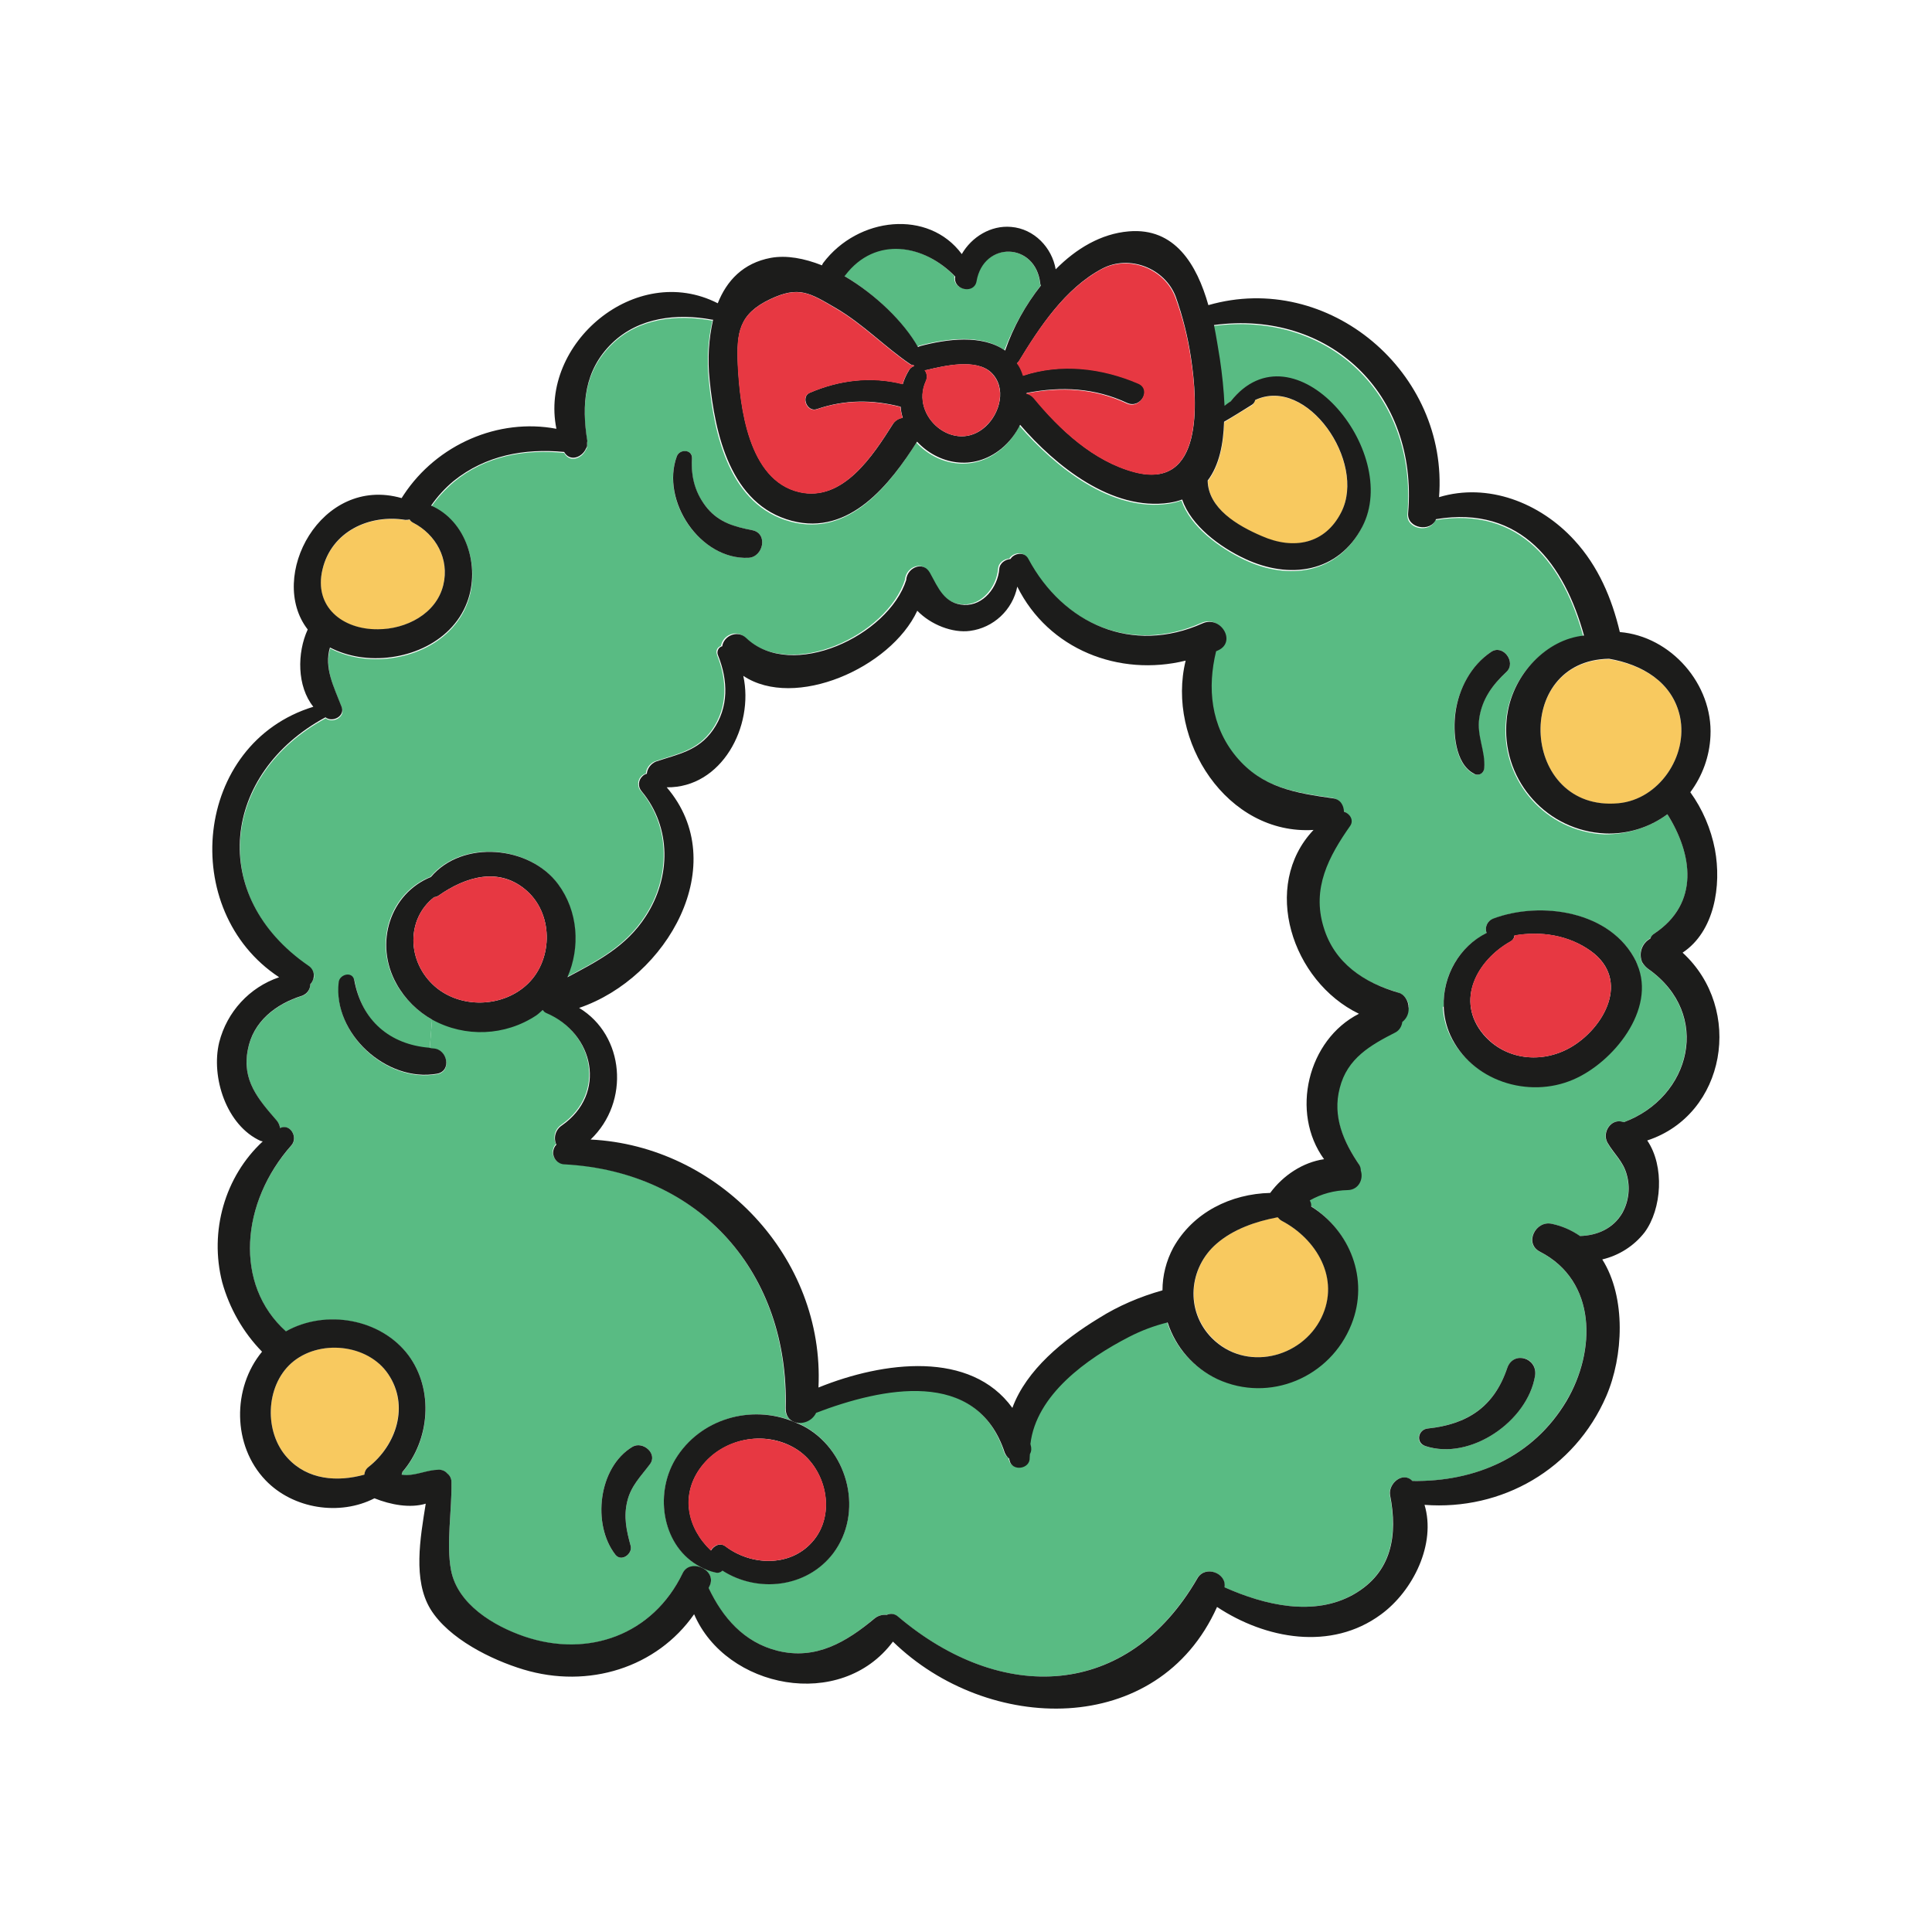 <?xml version="1.0" encoding="utf-8"?>
<!-- Generator: Adobe Illustrator 26.0.1, SVG Export Plug-In . SVG Version: 6.00 Build 0)  -->
<svg version="1.1" id="Calque_1" xmlns="http://www.w3.org/2000/svg" xmlns:xlink="http://www.w3.org/1999/xlink" x="0px" y="0px"
	 viewBox="0 0 825 825" style="enable-background:new 0 0 825 825;" xml:space="preserve">
<style type="text/css">
	.st0{fill:#59BB83;}
	.st1{fill:#F8C95F;}
	.st2{fill:#1C1C1B;}
	.st3{fill:#E73842;}
</style>
<g id="Calque_2_00000041256082612412408020000015360041311064822939_">
	<g id="Calque_1-2">
		<path class="st0" d="M339,607L339,607c-18.2-7.3-40-1.2-50.5,16.1c-9.4,15.4-5.3,37.7,10.7,46l-0.1,0.2c-2.8-0.9-6.1-0.4-7.6,2.6
			c-12.8,26.3-40.4,36.3-67.6,27c-13.1-4.5-28.5-13.7-31.3-28.3c-2.1-11.3,0.4-25.9,0.2-37.5c0-1.5-0.6-2.9-1.8-3.8
			c-0.9-1.1-2.3-1.8-3.8-1.6c-4.6,0.1-8.9,2.2-13.6,2.3c-0.7,0-1.4-0.1-2.1-0.2c0.2-0.3,0.3-0.7,0.3-1.1
			c11.8-13.5,13.6-35.2,2.6-49.9c-11.8-15.7-35.4-19.6-52.3-10.2c-22.2-19.9-19.5-55,2.4-79.5c3-3.5-0.7-9.5-4.9-7.3
			c-0.2-1.2-0.7-2.4-1.5-3.3c-7.8-9-14.8-17.1-12.3-30c2.2-12.2,12-19.7,23.2-23.2c2.1-0.7,3.5-2.7,3.5-4.9c0.7-0.8,1.2-1.7,1.4-2.7
			l11.2,0.7c-0.2,0.4-0.4,0.9-0.4,1.4c-2.4,21.8,20.5,42.8,42,38.9c6.3-1.1,4.4-10.5-1.5-10.8c-0.6,0-1.1-0.1-1.7-0.2l1-12.5
			c14,7.6,31,6.9,44.3-1.9c1-0.7,1.8-1.5,2.7-2.3c0.3,0.5,0.8,0.9,1.4,1.2c20.6,8.7,26.1,34.6,6.8,48.1c-2.7,1.8-3.7,5.3-2.3,8.2
			c-1.9,2-1.8,5.2,0.2,7.1c0.9,0.8,2,1.3,3.2,1.4c58.3,3.2,96,46.7,94.5,104C335.1,604.2,336.8,606.2,339,607z M277.5,625.3
			c3.5-4.5-3.1-10.2-7.4-7.5c-14.6,8.7-17.4,33.3-7.3,46.1c2.5,3.2,7.4-0.2,6.5-3.8c-1.8-6.6-3.1-12.4-1.4-19.2
			C269.5,634.4,273.7,630.4,277.5,625.3z"/>
		<path class="st0" d="M703.8,413.8c27.3,19.3,18.1,54.8-10.5,65.4c-0.1-0.1-0.2-0.1-0.3-0.1c-5.1-1.7-9.1,4.4-6.7,8.8
			c2.6,4.7,6.7,8,8.2,13.5c1.6,5.5,1,11.5-1.8,16.5c-3.9,6.8-10.9,9.7-18.1,9.9c-3.6-2.5-7.7-4.3-12-5.2c-7-1.5-12,8.4-5.1,11.9
			c24.4,12.5,24.1,42.3,11.3,63.8c-14.3,23.9-38.8,34.6-65.8,34.1c-4-4.3-10.4,1.2-9.5,6.1c3.3,16.9,0.9,32.9-15.5,42.3
			c-17,9.7-38.2,4.6-55.2-3c1-6.1-8.3-9.6-11.6-3.8c-30,51.9-83.8,53.5-127.7,16.4c-1.4-1.2-3.3-1.6-5-0.8c-1.8-0.2-3.6,0.3-5,1.4
			c-12.1,10.2-25.1,18-41.6,13.9c-14.3-3.6-23.5-14.2-29.4-26.8c0.2-0.4,0.4-0.8,0.6-1.3c1.5-3.5-1-6.5-4.1-7.6l0.1-0.2
			c2,1,4.2,1.8,6.4,2.4c1.1,0.3,2.2,0,3-0.8c14.9,9.5,36,7.4,47.3-7.4c12.9-17.2,6.6-42.9-11.4-53.6c-1.7-1-3.5-1.9-5.4-2.6V607
			c3.6,1.1,7.6-0.6,9.2-4c28.2-10.7,68.5-19.5,80.5,16.9c0.3,1.1,1,2,1.9,2.6c0.1,0.3,0.1,0.6,0.2,0.8c1,4.9,8.9,3.8,8.6-1.2
			c0-0.5,0.1-1,0.1-1.5c0.6-1.2,0.7-2.6,0.3-3.9c0-0.1,0-0.2-0.1-0.3c2.5-21.2,24.2-36.6,42.1-45.8c5.3-2.7,10.8-4.7,16.5-6.2
			c3.4,10.7,11.1,19.4,21.2,24.2c22.3,10.3,48.3-0.7,57.3-23.4c7.7-19.3-0.7-39.9-17.2-50.3c0.1-0.9-0.1-1.9-0.6-2.6
			c4.9-2.8,10.5-4.4,16.2-4.5c4.7-0.1,6.8-4.7,5.6-8.3c0.1-0.8-0.1-1.7-0.6-2.4c-6.7-9.8-11.5-20.7-8.4-32.9
			c3.2-12.7,13.1-18.3,23.9-23.8c1.6-0.9,2.7-2.5,2.8-4.4c1.8-1.4,2.8-3.5,2.7-5.8l14.9-0.8c0.1,4.2,1.1,8.4,2.8,12.2
			c9,19.5,33.4,27.3,52.5,19c16.9-7.2,35.6-30,27.3-49.2l2.1-0.9C701.8,412,702.7,413,703.8,413.8z M655.5,587.5
			c1.3-7.8-9.2-10.9-11.9-3.3c-5.6,16.5-17,24-34,25.8c-4.2,0.4-5.4,6.2-1,7.5C627.9,623.8,652.2,606.9,655.5,587.5L655.5,587.5z"/>
		<path class="st0" d="M444.1,121c0.1,0.3,0.2,0.6,0.3,0.9c-6.5,8.4-11.7,17.7-15.5,27.6c-9.9-7-25-4.9-36.3-1.9
			c-0.3,0.1-0.5,0.3-0.9,0.4c-6-10.7-18.1-22.5-31.4-30.3c0.1-0.1,0.3-0.1,0.3-0.3c13-17.1,34-13,47,0.5c0,0.2-0.1,0.5-0.1,0.8
			c-0.1,5.1,8.3,6.6,9.2,1.2C419.9,102.8,442.2,103.4,444.1,121z"/>
		<path class="st0" d="M712,347.7c10.8,17.1,13.9,37.9-5.5,50.9c-0.8,0.5-1.4,1.3-1.9,2.1c-3.6,2-5.1,6.4-3.4,10.2l-2.1,0.9
			c-0.1-0.3-0.3-0.7-0.4-1c-10.6-21.8-40.8-26.1-61.2-18.4c-2.4,0.9-3.6,3.6-2.7,6.1c-11.7,5.7-18.9,18.4-18.3,31.4l-14.9,0.8
			c0.2-3.2-1.8-6-4.9-7c-14.8-4.3-27.4-12.5-32-28c-5-16.5,2.2-30.1,11.4-43.3c1.7-2.5-0.2-5.3-2.7-6c-0.1-2.7-1.5-5.3-4.7-5.7
			c-16-2.3-30.3-4.5-41.4-17.9c-10.8-13-12.3-29.3-8.5-44.9c0.3-0.2,0.6-0.2,0.9-0.4c7.8-3.7,1-15-6.7-11.5
			c-30,13.4-59.5,0.3-74.4-27.6c-1.7-3.2-6.1-2.4-7.6,0.1c-2.2,0.2-4.6,1.7-4.8,4.3c-0.6,7.6-6.7,15.7-15,15.3
			c-8.5-0.4-11.1-7.4-14.6-13.7c-2.9-5.2-9.5-2.2-10.1,2.7v0.3c-7.6,24-49.1,43.3-68.4,24.8c-3.8-3.7-9.6-0.8-10.2,3.6
			c-1.5,0.5-2.3,2-1.8,3.5c0,0.1,0.1,0.2,0.1,0.4c4.3,10.7,4.7,22.2-2.2,32c-6.3,8.9-14.8,10.2-24.3,13.4c-2.2,0.9-3.7,2.9-3.9,5.2
			c-2.4,0.7-3.8,3.2-3.1,5.7c0.2,0.7,0.5,1.3,1,1.8c12.8,15.4,12.5,36.9,1.8,53.3c-8.4,13.1-20.7,19.3-33.4,26.1
			c5.6-12.7,4.6-28.2-4-39.8c-12.2-16.4-40.8-19-54.3-3c-17.3,6.9-24.4,28.1-14.7,45.6c3.6,6.4,9,11.7,15.4,15.4l-1,12.5
			c-16.8-1.5-28.8-11.5-32-28.8c-0.7-3.5-4.9-2.9-6.3-0.4l-11.2-0.7c0.5-2.1-0.5-4.2-2.3-5.3c-42.9-29.7-37-82.1,7.4-106
			c0.2,0.1,0.3,0.3,0.6,0.4c3,1.6,7.7-1.1,6.3-4.8c-3.3-8.6-7.6-16.6-5-25.4c3.9,2,8,3.3,12.3,4c18.1,2.9,39.5-5.2,46.3-23.4
			c5.7-15.2-0.3-34.6-15.4-41.2c2.7-3.9,6-7.4,9.6-10.5c13.5-11.1,30.2-14.1,47.1-12.4c2.4,4.4,7.6,2.4,9.3-1.4
			c0.3-0.3,0.4-0.7,0.5-1.1v-0.4c0-0.3,0-0.6,0-0.9c0-0.3,0.1-0.6,0.1-0.9c-2.5-15.4-1.4-30.1,10.5-41.7
			c11.3-11.1,27.7-12.9,42.7-10.1h0.2c-1.9,8.4-2.4,17-1.5,25.6c2.2,23.2,8.9,53.4,35.1,60.3c24.7,6.5,41.9-15.4,53.5-33.8
			c8.7,9.4,23.7,13,36,3c3.4-2.8,6.1-6.2,8-10.2c15.3,17.6,39.2,36.9,63.7,33.3c1.9-0.3,3.7-0.7,5.5-1.4
			c3.8,11.2,16.1,20.2,26.8,25.3c18.9,9,39.8,6.1,50.1-13.6c16.9-32.3-29.2-87.6-56.2-53.6c-0.8,0.6-1.7,1.2-2.6,1.9
			c-0.3-6.7-1-13.5-2-20.1c-0.7-4.4-1.5-9.4-2.5-14.4c49.1-6.6,87.2,29.1,82.9,80.3c-0.6,6.6,9.7,8.3,11.9,2.6
			c36.6-6.1,55,19.6,63.2,49.7c-16.2,1.5-30,16.5-32.7,33.3c-3.8,24.2,12.7,46.9,36.9,50.7c1.6,0.3,3.2,0.4,4.9,0.5
			C694.9,356.3,704.3,353.4,712,347.7z M643.3,286.9c4.3-4.2-1.5-12-6.6-8.5c-8.6,5.9-13.8,15.8-15.3,26c-1.1,8-0.3,21.9,8,26.1
			c1.4,0.8,3.2,0.2,4-1.2c0.2-0.4,0.3-0.8,0.3-1.3c0.5-7.3-3.3-13.8-2.1-21.5C632.9,298.3,637.4,292.4,643.3,286.9L643.3,286.9z
			 M319.6,238.2c6.4-0.3,8.5-10.5,1.6-11.8c-7.6-1.4-13.9-3.2-19.1-9.3c-5.3-6.3-7.2-13.3-6.6-21.3c0.3-3.9-5.3-4.2-6.5-0.9
			C282,213.8,298.8,239,319.6,238.2L319.6,238.2z"/>
		<path class="st1" d="M165.8,586.8c9,13.5,3.3,30.3-8.4,39.6c-1.1,0.8-1.7,2-1.8,3.3c-11.4,3.2-24.1,2.3-32.8-7.1
			c-10.1-10.9-9.5-30.6,1.6-40.5C136.1,571.7,157.1,573.7,165.8,586.8z"/>
		<path class="st1" d="M547.4,521.3c14.8,7.8,25,24.7,17,41.3c-8.5,17.5-32.6,23.2-46.8,8.7c-11.5-11.6-10-30,2.1-40.4
			c7.1-6,16.5-9.4,26-11.2C546.1,520.4,546.7,520.9,547.4,521.3z"/>
		<path class="st1" d="M717.4,306.2c3.5,16.7-9,35.2-26.3,36.9c-41.6,3.8-45.6-61.1-4-61.6C701,283.8,714.2,291.1,717.4,306.2z"/>
		<path class="st1" d="M536,170.9c22.2-10.4,47.4,26.4,36.8,47.8c-6.9,13.8-20.4,16.3-33.9,10.4c-10.3-4.4-22.9-11.9-23.1-23.7
			c5-6.6,6.7-15.7,7-25.1c3.9-2.4,7.8-4.9,11.8-7.2C535.3,172.5,535.8,171.7,536,170.9z"/>
		<path class="st1" d="M176.4,223.2c9.6,5,15.6,15.5,12.9,26.6c-3,12.4-15.9,18.9-27.9,19c-15,0.2-27.6-9.5-23.7-25.5
			c3.8-16.2,19.9-23.7,35.4-21.2c0.6,0.1,1.2,0,1.8-0.2C175.3,222.5,175.8,222.9,176.4,223.2z"/>
		<path class="st2" d="M732.3,362.7c2.9,15.5-0.2,35.1-13.8,44.1c26.3,24.1,18.5,69.2-15.1,80.2c7.5,11,6.2,29.3-1.1,39.2
			c-4.5,5.8-10.9,9.9-18.1,11.6c10.3,16.3,9,41.5,1.7,58.4c-13.6,31.3-44.6,48.9-77.6,46.4c5,16.6-4.8,36.7-18.6,46.8
			c-21.3,15.7-49.3,10.5-70-3.2c-25.2,56.2-98,54.2-138.4,14.8c-22.3,29.9-71.3,20-84.9-11.7c-15.9,22.8-45.1,32-72.9,23.6
			c-13.6-4.1-31.9-13.1-39.7-25.8c-7.5-12.4-4.4-30.1-2-45c-6.7,2-14.9,0.5-21.9-2.3c-14.8,7.6-34.7,4.6-46.5-7.7
			c-14.2-14.8-14.3-39.4-1.5-54.9c-8.1-8.3-13.9-18.5-17-29.6c-5.6-21.8,1.1-45.2,17.3-60.2c-0.3-0.1-0.6-0.1-0.9-0.2
			c-14.6-6.6-21.3-27.2-17.7-42.1c3.3-13,12.9-23.5,25.6-27.8c-43.2-28.4-36.6-99.8,14.6-115.5c-7-8.7-7-23-2.4-33
			c-17.4-22.4,5.6-66,40.1-56.1c0.3-0.4,0.6-1,0.9-1.4c14.2-21.5,40.4-32.9,65.2-28.2c-7.4-36.3,33.8-71.5,68.9-53.6
			c3.8-9.6,10.8-17.2,22.7-19.4c6.7-1.2,14.2,0.2,21.8,3.2c0.1-0.3,0.3-0.7,0.5-1c14.9-19.8,45-23,59.2-3.8
			c4.2-7.3,12.4-12.4,21.1-11.6c9.8,0.8,17.4,8.8,19,18.1c8.7-8.8,19.3-15.2,31.2-16.2c19.7-1.7,29.1,14.2,34,31.5
			c51.4-14.8,102.7,28.8,98.5,82c20.8-6.3,43.1,2.3,57.8,18.4c10.2,11.1,16,24.8,19.4,39.2c21.8,1.8,39.8,22.3,38.7,44.4
			c-0.4,8.7-3.4,17-8.6,24C727,345.5,730.6,353.9,732.3,362.7z M691.1,343c17.3-1.6,29.8-20.1,26.3-36.9
			c-3.2-15-16.4-22.4-30.3-24.8C645.5,281.9,649.5,346.9,691.1,343z M706.5,398.6c19.4-13,16.2-33.9,5.5-50.9
			c-7.7,5.7-17.1,8.6-26.6,8.2c-24.5-1.1-43.4-21.9-42.2-46.3c0.1-1.6,0.2-3.3,0.5-4.9c2.6-16.7,16.5-31.7,32.7-33.3
			c-8.3-30.1-26.6-55.8-63.2-49.7c-2.2,5.7-12.5,4-11.9-2.6c4.3-51.2-33.8-86.9-82.9-80.3c1,5,1.8,10.1,2.5,14.4
			c1,6.7,1.7,13.4,2,20.1c0.8-0.7,1.7-1.3,2.6-1.9c27-34,73.1,21.2,56.2,53.6c-10.3,19.7-31.2,22.5-50.1,13.6
			c-10.7-5-23-14.1-26.8-25.3c-1.8,0.7-3.6,1.1-5.5,1.4c-24.5,3.6-48.5-15.7-63.7-33.3c-1.9,3.9-4.6,7.4-8,10.2
			c-12.3,10-27.3,6.4-36-3c-11.6,18.3-28.8,40.3-53.5,33.8c-26.2-6.9-32.8-37.1-35.1-60.3c-0.9-8.6-0.4-17.2,1.5-25.6H304
			c-14.9-2.8-31.3-1-42.7,10.1c-11.9,11.6-13,26.3-10.5,41.7c0,0.2-0.1,0.5-0.1,0.9c0,0.3,0,0.6,0,0.9v0.4c-0.1,0.4-0.3,0.8-0.5,1.1
			c-1.7,3.8-6.9,5.7-9.3,1.4c-16.9-1.6-33.5,1.4-47.2,12.4c-3.7,3.1-6.9,6.6-9.6,10.5c15.1,6.6,21.1,26,15.4,41.2
			c-6.8,18.2-28.2,26.3-46.3,23.4c-4.3-0.7-8.4-2-12.3-4c-2.6,8.8,1.7,16.8,5,25.4c1.4,3.7-3.3,6.4-6.3,4.8
			c-0.3-0.1-0.4-0.3-0.6-0.4c-44.4,24-50.3,76.4-7.4,106c1.8,1.1,2.8,3.2,2.3,5.3c-0.2,1-0.7,2-1.4,2.7c0,2.2-1.4,4.1-3.5,4.9
			c-11.2,3.5-21,11-23.2,23.2c-2.5,13,4.5,21,12.3,30c0.8,0.9,1.3,2.1,1.5,3.3c4.2-2.1,7.8,3.8,4.9,7.3
			c-21.8,24.5-24.6,59.6-2.4,79.5c16.9-9.5,40.5-5.5,52.3,10.2c11,14.8,9.1,36.4-2.6,49.9c0,0.4-0.2,0.8-0.3,1.1
			c0.7,0.1,1.4,0.2,2.1,0.2c4.7-0.1,9-2.2,13.6-2.3c1.4-0.1,2.9,0.5,3.8,1.6c1.2,0.9,1.8,2.3,1.8,3.8c0.2,11.6-2.3,26.3-0.2,37.5
			c2.8,14.6,18.2,23.8,31.3,28.3c27.3,9.3,54.9-0.7,67.6-27c1.5-3.1,4.8-3.6,7.6-2.6c3.1,1.1,5.5,4.1,4.1,7.6
			c-0.2,0.4-0.4,0.8-0.6,1.3c5.9,12.5,15,23.2,29.4,26.8c16.5,4.1,29.5-3.8,41.6-13.9c1.4-1.1,3.2-1.6,5-1.4c1.7-0.8,3.6-0.5,5,0.8
			c43.9,37.1,97.7,35.5,127.7-16.4c3.3-5.8,12.6-2.3,11.6,3.8c17,7.6,38.2,12.7,55.2,3c16.4-9.4,18.8-25.4,15.5-42.3
			c-0.9-5,5.5-10.4,9.5-6.1c27,0.4,51.5-10.2,65.8-34.1c12.7-21.5,13-51.3-11.3-63.8c-6.9-3.5-1.9-13.5,5.1-11.9
			c4.3,0.9,8.4,2.7,12,5.2c7.2-0.2,14.2-3.1,18.1-9.9c2.8-5.1,3.4-11,1.8-16.5c-1.5-5.5-5.5-8.8-8.2-13.5c-2.4-4.4,1.6-10.5,6.7-8.8
			c0.1,0,0.2,0,0.3,0.1c28.6-10.6,37.8-46.1,10.5-65.4c-1-0.7-1.9-1.7-2.6-2.8c-1.7-3.8-0.2-8.2,3.4-10.2
			C705,399.8,705.7,399.1,706.5,398.6L706.5,398.6z M572.8,218.6c10.7-21.3-14.6-58.2-36.8-47.8c-0.2,0.9-0.7,1.6-1.5,2.1
			c-3.9,2.4-7.8,4.9-11.8,7.2c-0.3,9.4-2,18.5-7,25.1c0.2,11.9,12.8,19.3,23.1,23.7C552.4,234.9,565.9,232.4,572.8,218.6z
			 M484.5,201.6c29.3,7.8,27-29.6,24.1-48.6c-1.3-8.9-3.5-17.7-6.5-26.2c-4.6-12.3-19.9-18.3-31.6-12c-15.7,8.4-26.5,24.8-35.5,39.6
			c-0.2,0.2-0.4,0.4-0.6,0.6c0.2,0.2,0.4,0.5,0.6,0.8c0.9,1.4,1.5,2.9,2,4.5c16.3-5.4,33.7-3.3,49.3,3.4c5.6,2.5,0.8,10.9-4.9,8.4
			c-13.9-6.5-28.1-7.2-43-4.3v0.2c1.2,0.2,2.3,0.9,3.1,1.8C452.5,183.5,467.1,197,484.5,201.6L484.5,201.6z M444.5,121.9
			c-0.2-0.3-0.3-0.6-0.3-0.9c-2-17.6-24.2-18.2-27.2-0.9c-0.9,5.4-9.3,3.9-9.2-1.2c0-0.3,0.1-0.6,0.1-0.8c-13.1-13.6-34-17.6-47-0.5
			c-0.1,0.2-0.2,0.2-0.3,0.3c13.3,7.8,25.4,19.6,31.4,30.3c0.3-0.1,0.5-0.3,0.9-0.4c11.3-3,26.4-5.1,36.3,1.9
			C432.7,139.6,437.9,130.3,444.5,121.9L444.5,121.9z M420.9,182.1c6.1-5.6,9.1-16.5,2.4-23c-6.4-6.1-20.1-2.9-27.6-1.1
			c-0.2,0.1-0.5,0-0.8,0.1c1,1.3,1.2,3.1,0.5,4.6C388.4,177.9,407.8,194.2,420.9,182.1L420.9,182.1z M390.4,156.3
			c-0.1-0.1-0.1-0.2-0.2-0.3c-0.5-0.1-1-0.2-1.5-0.5c-11-7.5-20.1-17.1-31.7-23.9c-11.2-6.5-15.8-9.7-28.2-3.8
			c-13.2,6.3-14.3,14.1-13.7,28c0.9,17.7,4.4,49.2,26.2,54.3c18.7,4.4,31.6-15.8,39.9-28.9c0.9-1.5,2.5-2.6,4.3-2.8
			c-0.5-1.5-0.8-3.1-0.9-4.7c-12-3.1-23.8-3.1-35.8,1c-4.1,1.4-6.9-5.3-3-7c12.8-5.5,26.4-7.1,39.7-3.7c0.6-2,1.5-4,2.6-5.8
			C388.5,157.3,389.4,156.6,390.4,156.3L390.4,156.3z M189.3,249.8c2.7-11.1-3.2-21.6-12.9-26.6c-0.6-0.3-1.2-0.8-1.5-1.4
			c-0.6,0.2-1.2,0.2-1.8,0.2c-15.5-2.5-31.6,5-35.4,21.2c-3.8,16,8.7,25.7,23.7,25.5C173.3,268.7,186.3,262.2,189.3,249.8
			L189.3,249.8z M157.4,626.4c11.8-9.3,17.5-26.1,8.4-39.6c-8.7-13-29.7-15.1-41.4-4.7c-11.1,9.9-11.7,29.6-1.6,40.5
			c8.6,9.4,21.3,10.3,32.8,7.1C155.7,628.4,156.3,627.2,157.4,626.4z"/>
		<path class="st2" d="M699.1,411.8c8.3,19.3-10.4,42-27.3,49.2c-19.2,8.3-43.6,0.5-52.5-19c-1.7-3.8-2.7-8-2.8-12.2
			c-0.5-13,6.7-25.7,18.3-31.4c-0.9-2.4,0.3-5.1,2.7-6.1c20.4-7.7,50.6-3.4,61.2,18.4C698.8,411.1,699,411.4,699.1,411.8z
			 M670.6,447.3c14.3-8.2,25.9-28.8,8.7-41.2c-9.5-6.8-21.4-8.6-32.6-6.6c-0.1,1.1-0.7,2-1.6,2.5c-14.2,7.9-23.9,25.2-11.6,39.8
			C642.8,452.7,658.4,454.3,670.6,447.3z"/>
		<path class="st3" d="M679.3,406.1c17.2,12.5,5.6,33-8.7,41.2c-12.2,7-27.7,5.5-37.1-5.6c-12.3-14.6-2.7-31.8,11.6-39.8
			c0.9-0.5,1.6-1.4,1.6-2.5C657.9,397.5,669.8,399.2,679.3,406.1z"/>
		<path class="st2" d="M643.6,584.2c2.6-7.6,13.1-4.4,11.9,3.3c-3.2,19.4-27.6,36.3-46.8,30c-4.3-1.4-3.2-7.1,1-7.5
			C626.6,608.2,638,600.8,643.6,584.2z"/>
		<path class="st2" d="M636.7,278.4c5.1-3.5,10.9,4.4,6.6,8.5c-5.9,5.5-10.3,11.4-11.6,19.6c-1.2,7.7,2.7,14.2,2.1,21.5
			c-0.1,1.6-1.4,2.9-3,2.8c-0.5,0-0.9-0.1-1.3-0.4c-8.3-4.2-9.1-18.1-8-26.1C622.9,294.1,628.1,284.2,636.7,278.4z"/>
		<path class="st2" d="M601.5,430.6c0.1,2.3-0.9,4.4-2.7,5.8c-0.2,1.8-1.2,3.5-2.8,4.4c-10.8,5.5-20.7,11.1-23.9,23.8
			c-3.2,12.1,1.6,23,8.4,32.9c0.4,0.7,0.6,1.6,0.6,2.4c1.2,3.6-0.9,8.2-5.6,8.3c-5.7,0.1-11.3,1.6-16.2,4.4c0.5,0.8,0.7,1.7,0.6,2.6
			c16.5,10.3,24.9,31,17.2,50.3c-9,22.7-35,33.7-57.3,23.4c-10.1-4.8-17.8-13.6-21.2-24.2c-5.7,1.4-11.3,3.5-16.5,6.2
			c-17.9,9.2-39.7,24.7-42.1,45.8c0.1,0.1,0.1,0.2,0.1,0.3c0.4,1.3,0.4,2.7-0.3,3.9c0,0.4-0.1,0.9-0.1,1.5c0.3,5-7.6,6.1-8.6,1.2
			c-0.1-0.2-0.1-0.6-0.2-0.8c-0.9-0.7-1.5-1.6-1.9-2.6c-12-36.3-52.4-27.6-80.5-16.9c-1.6,3.4-5.6,5.1-9.2,4
			c-2.2-0.8-3.9-2.8-3.8-6.1c1.5-57.3-36.3-100.9-94.5-104c-2.8-0.1-4.9-2.5-4.8-5.2c0.1-1.2,0.5-2.4,1.4-3.2
			c-1.4-2.9-0.4-6.4,2.3-8.2c19.4-13.5,13.9-39.4-6.8-48.1c-0.6-0.3-1-0.7-1.4-1.2c-0.9,0.8-1.7,1.6-2.7,2.3
			c-13.3,8.8-30.3,9.5-44.3,1.9c-6.4-3.6-11.8-8.9-15.4-15.4c-9.7-17.4-2.6-38.6,14.7-45.6c13.5-16,42.1-13.4,54.3,3
			c8.6,11.6,9.6,27,4,39.8c12.7-6.8,25.1-13,33.5-26.1c10.7-16.5,11-37.9-1.8-53.3c-1.7-1.9-1.5-4.8,0.4-6.5c0.5-0.5,1.1-0.8,1.8-1
			c0.2-2.3,1.8-4.3,3.9-5.2c9.5-3.2,18-4.5,24.3-13.4c6.9-9.8,6.5-21.3,2.2-32c-0.6-1.4,0-3.1,1.4-3.7c0.1-0.1,0.2-0.1,0.4-0.1
			c0.6-4.4,6.4-7.2,10.2-3.6c19.4,18.5,60.8-0.9,68.4-24.8v-0.3c0.6-5,7.2-7.9,10.1-2.7c3.5,6.3,6.1,13.3,14.6,13.7
			c8.3,0.4,14.4-7.7,15-15.3c0.2-2.6,2.6-4.1,4.8-4.3c1.5-2.5,5.9-3.3,7.6-0.1c14.9,27.9,44.4,41,74.4,27.6
			c7.8-3.5,14.6,7.9,6.7,11.5c-0.3,0.2-0.6,0.2-0.9,0.4c-3.8,15.6-2.3,31.8,8.5,44.9c11.1,13.4,25.3,15.6,41.4,17.9
			c3.2,0.4,4.6,3,4.7,5.7c2.5,0.8,4.3,3.6,2.7,6c-9.2,13.1-16.5,26.7-11.4,43.3c4.6,15.4,17.2,23.7,32,28
			C599.6,424.5,601.6,427.4,601.5,430.6z M564.3,562.6c8-16.6-2.1-33.5-17-41.3c-0.7-0.4-1.2-0.9-1.7-1.5c-9.5,1.8-18.9,5.1-26,11.2
			c-12.1,10.4-13.6,28.8-2.1,40.4C531.8,585.8,555.8,580.1,564.3,562.6z M560.9,354.4c-36.9,2.3-63-38.2-54.6-72.3
			c-28.5,7-58.6-4.8-71.9-31.6c-2,10-10.2,17.6-20.2,18.9c-7.4,1-16.7-2.6-22.5-8.6c-11.4,24.5-52.4,42.4-74.3,27.8
			c4.7,21.5-9.2,47.9-32.7,47.6c28.1,32.8,0.2,81.4-37.4,94.2c19.4,11.7,21.8,40.1,4.9,56.2c54.6,2.7,100,50.3,97.3,105.9
			c27.9-11.3,65-15.9,82.8,8.7c6-16.3,21.8-29.1,36.9-38.3c8.4-5.3,17.6-9.2,27.2-11.9c0-6.3,1.6-12.6,4.6-18.2
			c8.5-15.2,24.7-23,41.4-23.4c5.5-7.5,14-13.1,23-14.4c-14.5-19.9-7-51,14.9-62.1C551.7,419.1,538.3,378.3,560.9,354.4z M224.4,421
			c11.6-10,12.3-29.9,0.8-40.4c-11.9-10.8-26.5-6.2-38,1.9c-0.5,0.3-1.2,0.6-1.8,0.6c-12,9.3-11.8,27.7,0.5,38.3
			C196.7,430.6,213.9,430.2,224.4,421z"/>
		<path class="st3" d="M508.5,153.1c3,18.9,5.2,56.3-24.1,48.6c-17.4-4.6-32-18.2-43.1-31.7c-0.8-0.9-1.9-1.6-3.1-1.8V168
			c14.9-2.9,29.1-2.2,43,4.3c5.6,2.6,10.5-5.9,4.9-8.4c-15.6-6.7-33-8.8-49.3-3.4c-0.5-1.6-1.1-3.1-2-4.5c-0.2-0.3-0.4-0.5-0.6-0.8
			c0.2-0.2,0.4-0.4,0.6-0.6c9-14.8,19.8-31.1,35.5-39.6c11.8-6.3,27-0.3,31.6,12C505,135.5,507.2,144.2,508.5,153.1z"/>
		<path class="st3" d="M423.2,159.1c6.7,6.6,3.8,17.4-2.4,23c-13,12.1-32.4-4.2-25.5-19.4c0.7-1.5,0.5-3.3-0.5-4.6
			c0.2-0.1,0.5,0,0.8-0.1C403.1,156.2,416.8,152.9,423.2,159.1z"/>
		<path class="st3" d="M390.2,156c0.1,0.1,0.1,0.3,0.2,0.3c-1,0.3-1.9,1-2.4,2c-1.1,1.8-2,3.8-2.6,5.8c-13.3-3.4-26.9-1.8-39.7,3.7
			c-3.9,1.7-1.1,8.4,3,7c12-4.1,23.7-4.1,35.8-1c0.1,1.6,0.5,3.2,0.9,4.7c-1.8,0.3-3.3,1.3-4.3,2.8c-8.3,13.1-21.2,33.3-39.9,28.9
			c-21.8-5.1-25.3-36.7-26.2-54.3c-0.6-13.9,0.5-21.7,13.7-28c12.5-6,17.1-2.7,28.2,3.8c11.6,6.8,20.7,16.4,31.7,23.9
			C389.2,155.8,389.7,156,390.2,156z"/>
		<path class="st2" d="M344.4,609.7c18.1,10.7,24.3,36.4,11.4,53.6c-11.3,14.8-32.3,17-47.3,7.4c-0.8,0.8-1.9,1.1-3,0.8
			c-2.2-0.5-4.4-1.3-6.4-2.4c-16-8.3-20-30.5-10.7-46c10.5-17.3,32.3-23.5,50.5-16C340.9,607.9,342.7,608.7,344.4,609.7z
			 M346.7,658.6c10.9-12,6-32.4-7.3-40.2c-13.2-7.8-30.7-4.1-39.9,7.9s-5.9,26.3,4.1,35.8c1.3-2.1,3.9-3.5,6.2-1.8
			C320.5,668.5,337.1,669.3,346.7,658.6z"/>
		<path class="st3" d="M339.4,618.4c13.4,7.8,18.3,28.2,7.3,40.2c-9.6,10.7-26.2,9.9-37,1.7c-2.3-1.7-5-0.3-6.2,1.8
			c-10-9.5-13.3-23.6-4.1-35.8S326.1,610.7,339.4,618.4z"/>
		<path class="st2" d="M321.2,226.4c6.9,1.3,4.8,11.5-1.6,11.8c-20.7,0.9-37.5-24.4-30.6-43.3c1.2-3.3,6.7-3.1,6.5,0.9
			c-0.5,8,1.4,15,6.6,21.3C307.3,223.2,313.6,224.9,321.2,226.4z"/>
		<path class="st2" d="M270.1,617.8c4.4-2.6,10.9,3,7.4,7.5c-3.8,5.1-8,9.1-9.6,15.6c-1.7,6.8-0.4,12.6,1.4,19.2
			c0.9,3.5-4,7-6.5,3.8C252.7,651,255.5,626.5,270.1,617.8z"/>
		<path class="st3" d="M225.2,380.6c11.5,10.5,10.8,30.4-0.8,40.4c-10.6,9.2-27.7,9.6-38.5,0.4c-12.3-10.6-12.5-29-0.5-38.3
			c0.6,0,1.3-0.2,1.8-0.6C198.7,374.4,213.3,369.9,225.2,380.6z"/>
		<path class="st2" d="M185.1,447.7c6,0.3,7.9,9.7,1.5,10.8c-21.5,3.8-44.4-17.1-42-38.9c0-0.5,0.2-0.9,0.4-1.4
			c1.4-2.5,5.6-3.1,6.3,0.4c3.2,17.3,15.2,27.4,32,28.8C183.9,447.6,184.5,447.7,185.1,447.7z"/>
	</g>
</g>
</svg>
